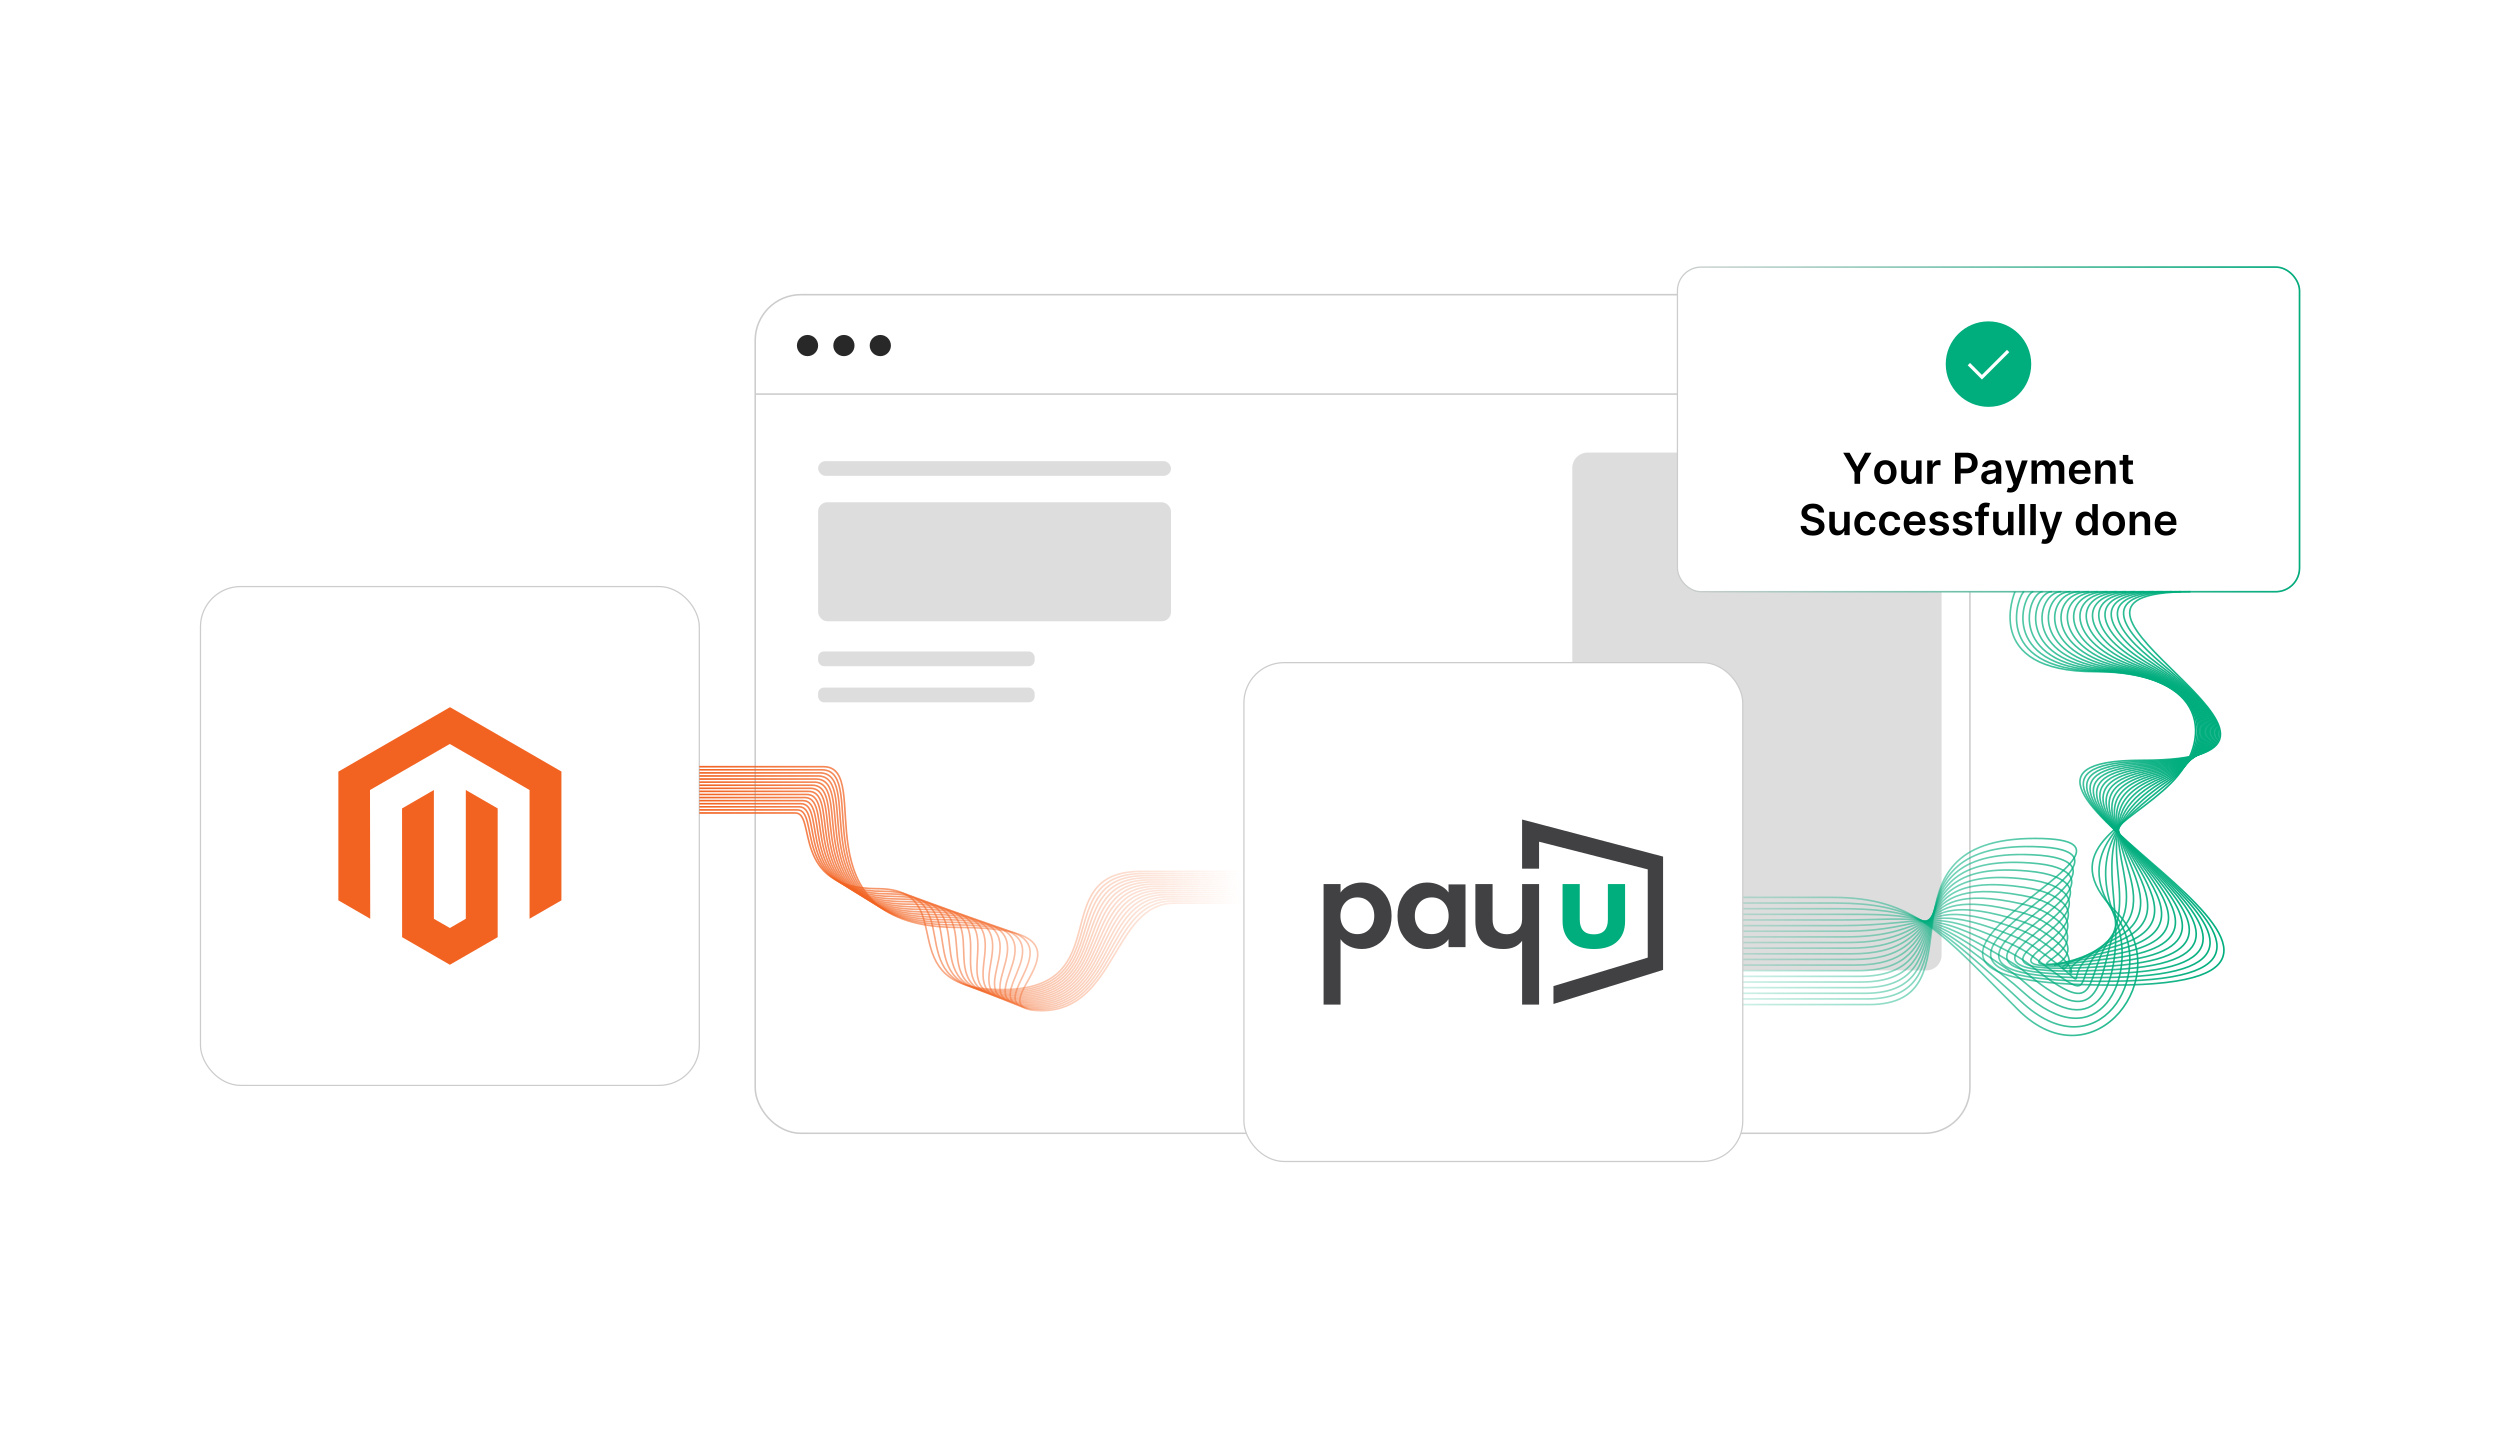 <?xml version="1.0" encoding="UTF-8"?><svg id="b" xmlns="http://www.w3.org/2000/svg" xmlns:xlink="http://www.w3.org/1999/xlink" viewBox="0 0 350 200"><defs><filter id="c" x="100.726" y="35.926" width="180.48" height="128.16" filterUnits="userSpaceOnUse"><feOffset dx="0" dy="0"/><feGaussianBlur result="d" stdDeviation="1.625"/><feFlood flood-color="#969696" flood-opacity=".3"/><feComposite in2="d" operator="in"/><feComposite in="SourceGraphic"/></filter><filter id="e" x="22.305" y="76.065" width="81.6" height="81.6" filterUnits="userSpaceOnUse"><feOffset dx="0" dy="0"/><feGaussianBlur result="f" stdDeviation="1.845"/><feFlood flood-color="#969696" flood-opacity=".3"/><feComposite in2="f" operator="in"/><feComposite in="SourceGraphic"/></filter><linearGradient id="g" x1="97.904" y1="124.416" x2="174.148" y2="124.416" gradientUnits="userSpaceOnUse"><stop offset="0" stop-color="#f26322"/><stop offset=".996" stop-color="#f26322" stop-opacity="0"/></linearGradient><linearGradient id="h" y1="124.534" y2="124.534" xlink:href="#g"/><linearGradient id="i" y1="124.651" y2="124.651" xlink:href="#g"/><linearGradient id="j" y1="124.769" y2="124.769" xlink:href="#g"/><linearGradient id="k" y1="124.886" x2="174.148" y2="124.886" xlink:href="#g"/><linearGradient id="l" y1="125.003" y2="125.003" xlink:href="#g"/><linearGradient id="m" y1="125.121" y2="125.121" xlink:href="#g"/><linearGradient id="n" y1="125.238" x2="174.148" y2="125.238" xlink:href="#g"/><linearGradient id="o" y1="125.356" x2="174.148" y2="125.356" xlink:href="#g"/><linearGradient id="p" y1="125.473" y2="125.473" xlink:href="#g"/><linearGradient id="q" y1="125.59" y2="125.59" xlink:href="#g"/><linearGradient id="r" y1="125.708" x2="174.148" y2="125.708" xlink:href="#g"/><linearGradient id="s" y1="125.825" y2="125.825" xlink:href="#g"/><linearGradient id="t" y1="125.943" y2="125.943" xlink:href="#g"/><linearGradient id="u" y1="126.06" y2="126.06" xlink:href="#g"/><linearGradient id="v" y1="126.177" y2="126.177" xlink:href="#g"/><filter id="w" x="229.185" y="31.425" width="98.4" height="57.12" filterUnits="userSpaceOnUse"><feOffset dx="0" dy="0"/><feGaussianBlur result="x" stdDeviation="1.845"/><feFlood flood-color="#00ad7d" flood-opacity=".3"/><feComposite in2="x" operator="in"/><feComposite in="SourceGraphic"/></filter><linearGradient id="y" x1="234.726" y1="60.115" x2="322.05" y2="60.115" gradientUnits="userSpaceOnUse"><stop offset="0" stop-color="#00ad7d" stop-opacity="0"/><stop offset="1" stop-color="#00ad7d"/></linearGradient><filter id="z" x="229.185" y="31.425" width="98.4" height="57.12" filterUnits="userSpaceOnUse"><feOffset dx="0" dy="0"/><feGaussianBlur result="aa" stdDeviation="1.845"/><feFlood flood-color="#00ad7d" flood-opacity=".3"/><feComposite in2="aa" operator="in"/><feComposite in="SourceGraphic"/></filter><linearGradient id="ab" x1="227.974" y1="111.739" x2="311.465" y2="111.739" xlink:href="#y"/><linearGradient id="ac" x1="227.974" y1="111.344" x2="310.799" y2="111.344" xlink:href="#y"/><linearGradient id="ad" x1="227.974" y1="110.949" x2="310.616" y2="110.949" xlink:href="#y"/><linearGradient id="ae" x1="227.974" y1="110.554" x2="310.432" y2="110.554" xlink:href="#y"/><linearGradient id="af" x1="227.974" y1="110.159" x2="310.246" y2="110.159" xlink:href="#y"/><linearGradient id="ag" x1="227.974" y1="109.765" x2="310.061" y2="109.765" xlink:href="#y"/><linearGradient id="ah" x1="227.974" y1="109.37" x2="309.876" y2="109.37" xlink:href="#y"/><linearGradient id="ai" x1="227.974" y1="108.975" x2="309.693" y2="108.975" xlink:href="#y"/><linearGradient id="aj" x1="227.974" y1="108.922" x2="309.512" y2="108.922" xlink:href="#y"/><linearGradient id="ak" x1="227.974" y1="109.006" x2="309.333" y2="109.006" xlink:href="#y"/><linearGradient id="al" x1="227.974" y1="109.213" x2="309.158" y2="109.213" xlink:href="#y"/><linearGradient id="am" x1="227.974" y1="109.535" x2="308.984" y2="109.535" xlink:href="#y"/><linearGradient id="an" x1="227.974" y1="109.948" x2="308.813" y2="109.948" xlink:href="#y"/><linearGradient id="ao" x1="227.974" y1="110.428" x2="308.644" y2="110.428" xlink:href="#y"/><linearGradient id="ap" x1="227.974" y1="110.956" x2="308.475" y2="110.956" xlink:href="#y"/><linearGradient id="aq" x1="227.974" y1="111.519" x2="308.305" y2="111.519" xlink:href="#y"/><linearGradient id="ar" x1="227.974" y1="112.104" x2="308.129" y2="112.104" xlink:href="#y"/><linearGradient id="as" x1="227.974" y1="112.696" x2="307.942" y2="112.696" xlink:href="#y"/><linearGradient id="at" x1="227.974" y1="113.298" x2="307.737" y2="113.298" xlink:href="#y"/><linearGradient id="au" x1="227.974" y1="113.935" x2="307.503" y2="113.935" xlink:href="#y"/><filter id="av" x="168.225" y="87.105" width="81.6" height="81.12" filterUnits="userSpaceOnUse"><feOffset dx="0" dy="0"/><feGaussianBlur result="aw" stdDeviation="1.845"/><feFlood flood-color="#969696" flood-opacity=".3"/><feComposite in2="aw" operator="in"/><feComposite in="SourceGraphic"/></filter></defs><rect x="105.728" y="41.255" width="170.061" height="117.409" rx="6.391" ry="6.391" fill="#fff" filter="url(#c)" stroke="#ccc" stroke-miterlimit="10" stroke-width=".219"/><line x1="105.728" y1="55.172" x2="275.789" y2="55.172" fill="#fff" stroke="#ccc" stroke-miterlimit="10" stroke-width=".219"/><circle cx="113.053" cy="48.377" r="1.485" fill="#282828"/><circle cx="118.148" cy="48.377" r="1.485" fill="#282828"/><circle cx="123.244" cy="48.377" r="1.485" fill="#282828"/><rect x="114.538" y="70.316" width="49.401" height="16.66" rx="1.283" ry="1.283" fill="#ddd"/><rect x="114.538" y="64.557" width="49.401" height="2.061" rx="1.03" ry="1.03" fill="#ddd"/><rect x="114.538" y="91.203" width="30.311" height="2.061" rx=".807" ry=".807" fill="#ddd"/><rect x="114.538" y="96.264" width="30.311" height="2.061" rx=".807" ry=".807" fill="#ddd"/><rect x="220.121" y="63.363" width="51.7" height="72.496" rx="2.125" ry="2.125" fill="#ddd"/><rect x="28.065" y="82.117" width="69.839" height="69.839" rx="5.634" ry="5.634" fill="#fff" filter="url(#e)" stroke="#ccc" stroke-miterlimit="10" stroke-width=".176"/><polygon points="63 99.005 47.37 108.028 47.37 126.049 51.831 128.628 51.8 110.603 62.969 104.156 74.138 110.603 74.138 128.62 78.599 126.049 78.599 108.012 63 99.005" fill="#f26322"/><polygon points="65.213 128.624 62.984 129.92 60.744 128.636 60.744 110.603 56.286 113.179 56.294 131.204 62.98 135.067 69.675 131.204 69.675 113.179 65.213 110.603 65.213 128.624" fill="#f26322"/><path d="M97.904,107.339h17.39c7.318,0-4.345,22.501,18.867,22.501s1.14,11.653,11.653,11.653,9.991-15.05,18.615-15.05h9.719" fill="none" stroke="url(#g)" stroke-miterlimit="10" stroke-width=".231"/><path d="M174.148,126.147h-10.032c-8.952,0-7.762,15.15-18.668,15.15s10.433-11.818-12.043-11.818-11.344-21.708-18.375-21.708h-17.126" fill="none" stroke="url(#h)" stroke-miterlimit="10" stroke-width=".231"/><path d="M174.148,125.85h-10.345c-9.279,0-7.423,15.249-18.721,15.249s9.307-11.982-12.432-11.982-11.139-20.914-17.882-20.914h-16.863" fill="none" stroke="url(#i)" stroke-miterlimit="10" stroke-width=".231"/><path d="M174.148,125.554h-10.658c-9.607,0-7.083,15.349-18.774,15.349s8.181-12.147-12.822-12.147-10.934-20.121-17.39-20.121h-16.6" fill="none" stroke="url(#j)" stroke-miterlimit="10" stroke-width=".231"/><path d="M174.148,125.257h-10.971c-9.934,0-6.744,15.448-18.828,15.448s7.055-12.311-13.211-12.311-10.729-19.327-16.898-19.327h-16.336" fill="none" stroke="url(#k)" stroke-miterlimit="10" stroke-width=".231"/><path d="M174.148,124.961h-11.284c-10.261,0-6.404,15.547-18.881,15.547s5.929-12.476-13.601-12.476-10.524-18.534-16.406-18.534h-16.073" fill="none" stroke="url(#l)" stroke-miterlimit="10" stroke-width=".231"/><path d="M174.148,124.665h-11.597c-10.588,0-6.064,15.647-18.934,15.647s4.803-12.64-13.991-12.64-10.32-17.741-15.913-17.741h-15.809" fill="none" stroke="url(#m)" stroke-miterlimit="10" stroke-width=".231"/><path d="M174.148,124.368h-11.91c-10.915,0-5.725,15.746-18.987,15.746s3.677-12.805-14.38-12.805-10.115-16.947-15.421-16.947h-15.546" fill="none" stroke="url(#n)" stroke-miterlimit="10" stroke-width=".231"/><path d="M174.148,124.072h-12.223c-11.243,0-5.385,15.845-19.04,15.845s2.551-12.97-14.77-12.97-9.91-16.154-14.929-16.154h-15.283" fill="none" stroke="url(#o)" stroke-miterlimit="10" stroke-width=".231"/><path d="M174.148,123.775h-12.536c-11.57,0-5.045,15.945-19.093,15.945s1.425-13.134-15.16-13.134-9.705-15.36-14.437-15.36h-15.019" fill="none" stroke="url(#p)" stroke-miterlimit="10" stroke-width=".231"/><path d="M174.148,123.479h-12.849c-11.897,0-4.706,16.044-19.146,16.044s.299-13.299-15.549-13.299-9.5-14.567-13.944-14.567h-14.756" fill="none" stroke="url(#q)" stroke-miterlimit="10" stroke-width=".231"/><path d="M174.148,123.183h-13.162c-12.224,0-4.366,16.143-19.199,16.143s-.827-13.463-15.939-13.463-9.295-13.773-13.452-13.773h-14.492" fill="none" stroke="url(#r)" stroke-miterlimit="10" stroke-width=".231"/><path d="M174.148,122.886h-13.475c-12.552,0-4.026,16.243-19.252,16.243s-1.953-13.628-16.329-13.628-9.09-12.98-12.96-12.98h-14.229" fill="none" stroke="url(#s)" stroke-miterlimit="10" stroke-width=".231"/><path d="M174.148,122.59h-13.787c-12.879,0-3.687,16.342-19.305,16.342s-3.079-13.793-16.718-13.793-8.885-12.187-12.467-12.187h-13.966" fill="none" stroke="url(#t)" stroke-miterlimit="10" stroke-width=".231"/><path d="M174.148,122.294h-14.1c-13.206,0-3.347,16.442-19.358,16.442s-4.205-13.957-17.108-13.957-8.68-11.393-11.975-11.393h-13.702" fill="none" stroke="url(#u)" stroke-miterlimit="10" stroke-width=".231"/><path d="M174.148,121.997h-14.413c-13.533,0-3.007,16.541-19.412,16.541s-5.331-14.122-17.498-14.122-8.476-10.6-11.483-10.6h-13.439" fill="none" stroke="url(#v)" stroke-miterlimit="10" stroke-width=".231"/><rect x="234.841" y="37.394" width="87.094" height="45.444" rx="3.321" ry="3.321" fill="#fff" filter="url(#w)" stroke="#ccc" stroke-miterlimit="10" stroke-width=".176"/><rect x="234.841" y="37.394" width="87.094" height="45.444" rx="3.321" ry="3.321" fill="none" filter="url(#z)" stroke="url(#y)" stroke-miterlimit="10" stroke-width=".231"/><circle cx="278.388" cy="50.976" r="5.984" fill="#00ad7d"/><polyline points="275.639 50.976 277.472 52.809 281.137 49.143" fill="none" stroke="#fff" stroke-miterlimit="10" stroke-width=".461"/><path d="M258.045,63.38h.891l1.065,1.926h.042l1.065-1.926h.891l-1.584,2.73v1.625h-.786v-1.625l-1.584-2.73Z"/><path d="M263.951,67.798c-.319,0-.596-.07-.829-.21-.234-.141-.415-.337-.544-.589-.128-.252-.192-.547-.192-.884s.065-.633.192-.887c.129-.253.31-.451.544-.591.233-.141.51-.21.829-.21.318,0,.595.07.829.21.233.14.415.337.543.591.128.254.192.549.192.887s-.065.632-.192.884c-.128.252-.31.449-.543.589-.234.14-.511.21-.829.21ZM263.955,67.182c.173,0,.317-.048.434-.144s.203-.224.261-.386.086-.342.086-.54c0-.2-.028-.381-.086-.543-.058-.162-.144-.291-.261-.388-.116-.097-.261-.145-.434-.145-.177,0-.324.048-.441.145-.117.096-.204.226-.262.388-.057.163-.086.343-.086.543,0,.198.029.378.086.54.058.162.144.29.262.386s.265.144.441.144Z"/><path d="M268.248,66.361v-1.892h.769v3.266h-.746v-.581h-.034c-.073.183-.194.333-.362.449s-.374.174-.619.174c-.215,0-.403-.048-.567-.144-.163-.096-.291-.235-.384-.419-.092-.184-.138-.406-.138-.666v-2.079h.769v1.96c0,.207.057.372.17.494.113.122.263.183.446.183.114,0,.224-.027.33-.083.106-.055.193-.138.263-.248.068-.11.102-.248.102-.414Z"/><path d="M269.809,67.734v-3.266h.746v.544h.034c.06-.189.162-.335.308-.437.144-.103.31-.154.498-.154.043,0,.091.002.144.005s.098.009.133.016v.708c-.032-.012-.084-.022-.154-.031-.07-.009-.138-.014-.203-.014-.14,0-.266.03-.377.09-.111.06-.199.144-.263.25s-.096.229-.096.368v1.92h-.769Z"/><path d="M273.703,67.734v-4.354h1.633c.334,0,.615.062.843.188.228.124.399.296.517.513.117.218.176.465.176.741,0,.279-.06.527-.177.744s-.291.387-.52.511c-.231.124-.513.186-.849.186h-1.082v-.648h.976c.195,0,.355-.034.48-.102.125-.068.218-.162.277-.281.06-.119.091-.256.091-.41,0-.155-.03-.29-.091-.408-.06-.118-.153-.209-.278-.275s-.287-.099-.483-.099h-.724v3.695h-.788Z"/><path d="M278.461,67.8c-.207,0-.393-.037-.558-.112-.165-.074-.296-.185-.392-.331s-.144-.326-.144-.54c0-.184.034-.336.102-.457.067-.121.16-.217.278-.289.117-.072.25-.127.398-.165.148-.038.302-.065.46-.082.191-.02.347-.038.466-.054s.206-.042.261-.077.082-.089.082-.163v-.013c0-.16-.048-.284-.143-.372s-.231-.132-.41-.132c-.189,0-.338.041-.448.123-.109.083-.184.18-.222.291l-.719-.102c.057-.198.15-.365.28-.498.131-.134.29-.234.478-.302s.398-.101.625-.101c.157,0,.315.019.471.055.155.037.298.098.427.182.129.085.233.199.311.343.079.145.118.326.118.542v2.186h-.74v-.449h-.025c-.047.091-.112.175-.196.254-.085.079-.19.142-.317.189s-.275.071-.445.071ZM278.661,67.235c.154,0,.288-.031.401-.093.113-.061.201-.144.263-.246s.093-.213.093-.334v-.385c-.024.019-.065.038-.122.055s-.122.032-.192.044c-.071.013-.142.024-.211.034s-.13.019-.181.025c-.114.016-.218.041-.309.077-.09.036-.162.085-.214.148-.053.063-.079.144-.079.243,0,.142.052.249.155.321s.235.108.396.108Z"/><path d="M281.44,68.959c-.105,0-.202-.008-.29-.024-.089-.016-.159-.035-.212-.056l.179-.6c.112.032.212.048.3.046.088-.001.165-.028.232-.082s.125-.142.172-.265l.065-.177-1.185-3.333h.816l.753,2.466h.034l.755-2.466h.818l-1.308,3.661c-.06.173-.142.321-.242.445s-.224.219-.369.285-.318.099-.519.099Z"/><path d="M284.41,67.734v-3.266h.735v.555h.038c.068-.187.181-.334.339-.439.157-.105.345-.158.564-.158.221,0,.407.053.56.161.152.107.26.252.322.436h.034c.072-.181.194-.326.366-.435.173-.108.377-.163.614-.163.3,0,.545.095.735.285.19.19.285.467.285.832v2.192h-.772v-2.073c0-.203-.054-.352-.161-.446-.108-.094-.24-.141-.396-.141-.185,0-.331.058-.435.173-.104.115-.156.265-.156.45v2.037h-.755v-2.105c0-.169-.051-.303-.152-.404s-.233-.151-.397-.151c-.11,0-.211.028-.302.084s-.163.135-.217.236c-.054.102-.081.219-.081.354v1.986h-.769Z"/><path d="M291.231,67.798c-.327,0-.609-.068-.847-.206-.237-.137-.42-.331-.548-.583-.127-.252-.191-.548-.191-.89,0-.336.065-.631.192-.885.129-.254.309-.453.539-.596.231-.142.503-.213.815-.213.201,0,.392.032.571.097.179.065.338.164.476.299.139.134.247.306.326.513.08.208.119.455.119.741v.236h-2.677v-.519h1.94c-.002-.147-.033-.279-.096-.395-.062-.116-.149-.206-.261-.273-.111-.066-.24-.1-.388-.1-.157,0-.296.038-.415.114-.119.076-.211.175-.277.297-.065.123-.1.257-.101.403v.453c0,.19.034.352.104.488.069.135.166.239.291.31.124.071.271.107.438.107.112,0,.214-.016.305-.048.09-.032.169-.079.235-.142s.117-.14.151-.231l.719.081c-.046.19-.132.355-.259.497s-.289.25-.485.327c-.197.078-.423.116-.677.116Z"/><path d="M294.103,65.821v1.914h-.769v-3.266h.735v.555h.038c.075-.183.195-.328.36-.435.166-.108.37-.162.614-.162.225,0,.422.048.59.144s.298.236.391.419c.093.183.139.404.138.665v2.079h-.769v-1.96c0-.218-.057-.389-.169-.512-.113-.123-.269-.185-.467-.185-.135,0-.255.029-.358.088-.104.059-.185.144-.245.254-.059.111-.088.245-.088.402Z"/><path d="M298.615,64.469v.595h-1.878v-.595h1.878ZM297.201,63.687h.769v3.065c0,.103.016.183.048.237s.074.092.127.111c.052.02.11.03.174.03.049,0,.093-.003.133-.01.041-.007.071-.014.093-.019l.13.602c-.041.014-.1.03-.176.046-.076.017-.168.027-.277.03-.192.006-.366-.023-.52-.088-.155-.065-.277-.165-.367-.301-.09-.136-.134-.306-.133-.51v-3.193Z"/><path d="M254.618,71.762c-.019-.185-.103-.33-.25-.434s-.337-.155-.57-.155c-.165,0-.306.025-.424.074-.117.05-.207.117-.27.202s-.095.182-.096.291c0,.091.021.169.062.236.042.066.099.123.171.169s.152.085.24.116.177.058.266.079l.408.102c.165.039.323.09.476.155.152.065.289.147.41.247s.218.219.288.359c.071.14.106.305.106.493,0,.255-.065.479-.195.673-.131.194-.318.345-.565.453s-.543.163-.893.163c-.338,0-.632-.052-.881-.157s-.443-.258-.582-.46c-.14-.201-.216-.446-.227-.735h.775c.012.151.059.278.141.378s.19.176.322.225c.133.05.281.075.445.075.172,0,.322-.026.452-.078.129-.052.231-.124.305-.217s.111-.202.112-.327c-.001-.113-.034-.207-.1-.282-.065-.074-.156-.137-.273-.187-.116-.05-.253-.095-.409-.135l-.495-.128c-.358-.092-.642-.232-.85-.42-.207-.188-.311-.438-.311-.749,0-.257.07-.481.21-.674.14-.192.329-.342.57-.45.241-.107.514-.16.818-.16.31,0,.58.053.814.16.233.107.417.255.55.444.133.19.202.407.206.652h-.759Z"/><path d="M258.185,73.545v-1.892h.769v3.266h-.746v-.581h-.034c-.073.183-.194.333-.362.449s-.374.174-.619.174c-.215,0-.403-.048-.567-.144-.163-.096-.291-.235-.384-.419-.092-.184-.138-.406-.138-.666v-2.079h.769v1.96c0,.207.057.372.17.494.113.122.263.183.446.183.114,0,.224-.027.33-.083.106-.055.193-.138.263-.248.068-.11.102-.248.102-.414Z"/><path d="M261.171,74.983c-.326,0-.606-.072-.839-.215-.233-.143-.413-.341-.538-.594-.126-.253-.189-.545-.189-.875,0-.332.065-.625.191-.879.128-.254.309-.453.541-.596.233-.142.51-.213.828-.213.266,0,.5.048.705.145s.368.234.49.41c.122.177.191.383.208.618h-.735c-.03-.157-.101-.289-.212-.394-.111-.106-.26-.159-.445-.159-.157,0-.295.043-.414.127-.119.085-.212.205-.278.363-.065.157-.099.346-.099.565,0,.223.033.414.098.573.065.16.157.282.275.368.119.085.258.128.418.128.113,0,.215-.021.306-.065.09-.043.165-.106.226-.188.061-.082.103-.182.126-.3h.735c-.019.231-.086.435-.204.613-.117.178-.277.317-.48.417-.202.1-.44.15-.714.15Z"/><path d="M264.628,74.983c-.326,0-.606-.072-.839-.215-.233-.143-.413-.341-.538-.594-.126-.253-.189-.545-.189-.875,0-.332.065-.625.191-.879.128-.254.309-.453.541-.596.233-.142.51-.213.828-.213.266,0,.5.048.705.145s.368.234.49.41c.122.177.191.383.208.618h-.735c-.03-.157-.101-.289-.212-.394-.111-.106-.26-.159-.445-.159-.157,0-.295.043-.414.127-.119.085-.212.205-.278.363-.065.157-.099.346-.099.565,0,.223.033.414.098.573.065.16.157.282.275.368.119.085.258.128.418.128.113,0,.215-.021.306-.065.09-.043.165-.106.226-.188.061-.082.103-.182.126-.3h.735c-.019.231-.086.435-.204.613-.117.178-.277.317-.48.417-.202.1-.44.15-.714.15Z"/><path d="M268.106,74.983c-.327,0-.609-.068-.847-.206-.237-.137-.42-.331-.548-.583-.127-.252-.191-.548-.191-.89,0-.336.065-.631.192-.885.129-.254.309-.453.539-.596.231-.142.503-.213.815-.213.201,0,.392.032.571.097.179.065.338.164.476.299.139.134.247.306.326.513.08.208.119.455.119.741v.236h-2.677v-.519h1.94c-.002-.147-.033-.279-.096-.395-.062-.116-.149-.206-.261-.273-.111-.066-.24-.1-.388-.1-.157,0-.296.038-.415.114-.119.076-.211.175-.277.297-.065.123-.1.257-.101.403v.453c0,.19.034.352.104.488.069.135.166.239.291.31.124.071.271.107.438.107.112,0,.214-.016.305-.048.09-.032.169-.079.235-.142s.117-.14.151-.231l.719.081c-.046.19-.132.355-.259.497s-.289.25-.485.327c-.197.078-.423.116-.677.116Z"/><path d="M272.79,72.517l-.701.076c-.021-.071-.055-.137-.103-.2s-.114-.113-.196-.151c-.083-.038-.184-.058-.303-.058-.16,0-.294.035-.402.104s-.162.159-.161.27c-.001.095.034.172.105.231.072.06.19.108.356.147l.557.119c.31.066.539.172.69.316.15.145.227.334.229.568-.002.206-.061.387-.18.543-.118.156-.282.279-.492.367s-.451.132-.723.132c-.4,0-.722-.084-.966-.252-.243-.168-.389-.402-.435-.703l.75-.072c.034.147.106.258.217.334.111.075.255.113.432.113.184,0,.33-.038.441-.113s.167-.168.167-.278c0-.094-.036-.171-.107-.232s-.183-.107-.333-.14l-.557-.117c-.314-.065-.545-.175-.695-.331s-.225-.352-.223-.59c-.002-.201.053-.376.164-.524.111-.148.267-.263.466-.345s.429-.122.69-.122c.382,0,.684.082.904.245.221.163.356.383.409.661Z"/><path d="M276.076,72.517l-.701.076c-.021-.071-.055-.137-.103-.2s-.114-.113-.196-.151c-.083-.038-.184-.058-.303-.058-.16,0-.294.035-.402.104s-.162.159-.161.27c-.001.095.034.172.105.231.072.06.19.108.356.147l.557.119c.31.066.539.172.69.316.15.145.227.334.229.568-.002.206-.061.387-.18.543-.118.156-.282.279-.492.367s-.451.132-.723.132c-.4,0-.722-.084-.966-.252-.243-.168-.389-.402-.435-.703l.75-.072c.034.147.106.258.217.334.111.075.255.113.432.113.184,0,.33-.038.441-.113s.167-.168.167-.278c0-.094-.036-.171-.107-.232s-.183-.107-.333-.14l-.557-.117c-.314-.065-.545-.175-.695-.331s-.225-.352-.223-.59c-.002-.201.053-.376.164-.524.111-.148.267-.263.466-.345s.429-.122.69-.122c.382,0,.684.082.904.245.221.163.356.383.409.661Z"/><path d="M278.437,71.653v.595h-1.931v-.595h1.931ZM276.988,74.919v-3.574c0-.219.046-.402.138-.548.091-.146.214-.255.368-.327s.326-.109.515-.109c.134,0,.252.011.355.032.103.021.18.041.23.057l-.153.596c-.032-.01-.073-.021-.123-.031-.05-.01-.105-.016-.166-.016-.144,0-.244.034-.303.103s-.089.167-.089.294v3.523h-.771Z"/><path d="M281.121,73.545v-1.892h.769v3.266h-.746v-.581h-.034c-.073.183-.194.333-.362.449s-.374.174-.619.174c-.215,0-.403-.048-.567-.144-.163-.096-.291-.235-.384-.419-.092-.184-.138-.406-.138-.666v-2.079h.769v1.96c0,.207.057.372.17.494.113.122.263.183.446.183.114,0,.224-.027.33-.083.106-.055.193-.138.263-.248.068-.11.102-.248.102-.414Z"/><path d="M283.452,70.564v4.354h-.769v-4.354h.769Z"/><path d="M285.013,70.564v4.354h-.769v-4.354h.769Z"/><path d="M286.282,76.144c-.105,0-.202-.008-.29-.024-.089-.016-.159-.035-.212-.056l.179-.6c.112.032.212.048.3.046.088-.001.165-.028.232-.082s.125-.142.172-.265l.065-.177-1.185-3.333h.816l.753,2.466h.034l.755-2.466h.818l-1.308,3.661c-.06.173-.142.321-.242.445s-.224.219-.369.285-.318.099-.519.099Z"/><path d="M291.95,74.977c-.257,0-.486-.066-.689-.198-.203-.132-.363-.323-.481-.574-.117-.251-.176-.556-.176-.914,0-.363.06-.669.18-.92.119-.25.281-.439.485-.567s.432-.192.683-.192c.191,0,.349.032.472.097.124.065.222.142.294.232.072.09.128.174.168.254h.032v-1.629h.771v4.354h-.757v-.515h-.047c-.04.08-.098.164-.173.252-.074.089-.174.164-.297.227-.124.062-.279.094-.466.094ZM292.165,74.345c.163,0,.302-.044.417-.133.114-.088.201-.212.261-.371.06-.159.09-.343.09-.555s-.029-.395-.089-.551c-.059-.156-.144-.277-.259-.363s-.254-.13-.42-.13c-.172,0-.315.044-.43.134s-.201.213-.26.37c-.058.157-.087.337-.087.54,0,.204.029.386.088.545.06.159.146.285.262.377.116.091.258.137.427.137Z"/><path d="M295.937,74.983c-.319,0-.596-.07-.829-.21-.234-.141-.415-.337-.544-.589-.128-.252-.192-.547-.192-.884s.065-.633.192-.887c.129-.253.31-.451.544-.591.233-.141.51-.21.829-.21.318,0,.595.07.829.21.233.14.415.337.543.591.128.254.192.549.192.887s-.065.632-.192.884c-.128.252-.31.449-.543.589-.234.14-.511.21-.829.21ZM295.94,74.366c.173,0,.317-.048.434-.144s.203-.224.261-.386.086-.342.086-.54c0-.2-.028-.381-.086-.543-.058-.162-.144-.291-.261-.388-.116-.097-.261-.145-.434-.145-.177,0-.324.048-.441.145-.117.096-.204.226-.262.388-.057.163-.086.343-.086.543,0,.198.029.378.086.54.058.162.144.29.262.386s.265.144.441.144Z"/><path d="M298.921,73.005v1.914h-.769v-3.266h.735v.555h.038c.075-.183.195-.328.36-.435.166-.108.37-.162.614-.162.225,0,.422.048.59.144s.298.236.391.419c.093.183.139.404.138.665v2.079h-.769v-1.96c0-.218-.057-.389-.169-.512-.113-.123-.269-.185-.467-.185-.135,0-.255.029-.358.088-.104.059-.185.144-.245.254-.059.111-.088.245-.088.402Z"/><path d="M303.247,74.983c-.327,0-.609-.068-.847-.206-.237-.137-.42-.331-.548-.583-.127-.252-.191-.548-.191-.89,0-.336.065-.631.192-.885.129-.254.309-.453.539-.596.231-.142.503-.213.815-.213.201,0,.392.032.571.097.179.065.338.164.476.299.139.134.247.306.326.513.08.208.119.455.119.741v.236h-2.677v-.519h1.94c-.002-.147-.033-.279-.096-.395-.062-.116-.149-.206-.261-.273-.111-.066-.24-.1-.388-.1-.157,0-.296.038-.415.114-.119.076-.211.175-.277.297-.065.123-.1.257-.101.403v.453c0,.19.034.352.104.488.069.135.166.239.291.31.124.071.271.107.438.107.112,0,.214-.016.305-.048.09-.032.169-.079.235-.142s.117-.14.151-.231l.719.081c-.046.19-.132.355-.259.497s-.289.25-.485.327c-.197.078-.423.116-.677.116Z"/><path d="M227.974,140.641h33.665c16.412,0-.312-23.261,23.261-23.261s-35.269,20.533,10.963,20.533-29.021-31.476,4.003-31.476-21.615-23.6,6.805-23.6" fill="none" stroke="url(#ab)" stroke-miterlimit="10" stroke-width=".231"/><path d="M305.378,82.837c-12.118,0-8.519,5.08-2.692,10.099,7.012,6.04,14.91,13.429-2.606,13.67-31.594.435,39.142,30.306-4.197,30.766-39.861.461,3.57-15.229-7.176-18.382-.918-.27-2.239-.429-4.05-.468-22.807-.481-7.174,21.328-23.287,21.328h-33.395" fill="none" stroke="url(#ac)" stroke-miterlimit="10" stroke-width=".231"/><path d="M304.084,82.837c-11.445,0-8.29,5.381-1.92,10.16,7.543,5.66,15.003,13.295-1.87,13.778-30.162.865,36.054,29.136-4.391,30.056-37.161.921,3.213-13.052-7.54-16.599-.91-.3-2.2-.491-3.95-.567-22.042-.962-7.498,19.396-23.312,19.396h-33.126" fill="none" stroke="url(#ad)" stroke-miterlimit="10" stroke-width=".231"/><path d="M302.791,82.837c-10.772,0-8.071,5.685-1.149,10.221,8.064,5.285,15.099,13.159-1.134,13.887-28.726,1.288,32.966,27.965-4.585,29.347-34.46,1.381,2.856-10.871-7.903-14.816-.902-.331-2.161-.553-3.85-.667-21.276-1.443-7.822,17.463-23.338,17.463h-32.857" fill="none" stroke="url(#ae)" stroke-miterlimit="10" stroke-width=".231"/><path d="M301.498,82.837c-10.098,0-7.858,5.993-.378,10.282,8.576,4.916,15.198,13.021-.399,13.996-27.287,1.706,29.873,26.711-4.78,28.637-31.764,1.765,2.5-8.688-8.266-13.033-.894-.361-2.122-.615-3.75-.767-20.511-1.924-8.147,15.53-23.364,15.53h-32.588" fill="none" stroke="url(#af)" stroke-miterlimit="10" stroke-width=".231"/><path d="M300.205,82.837c-9.425,0-7.651,6.308.394,10.342,9.081,4.554,15.299,12.88.337,14.104-25.844,2.115,26.782,25.518-4.974,27.927-29.067,2.205,2.143-6.5-8.629-11.25-.886-.391-2.082-.676-3.65-.867-19.746-2.405-8.471,13.598-23.39,13.598h-32.319" fill="none" stroke="url(#ag)" stroke-miterlimit="10" stroke-width=".231"/><path d="M298.911,82.837c-8.752,0-7.448,6.628,1.165,10.403,9.581,4.199,15.404,12.736,1.073,14.213-24.397,2.515,23.689,24.324-5.168,27.217-26.371,2.644,1.786-4.309-8.992-9.467-.878-.42-2.043-.738-3.55-.967-18.981-2.886-8.796,11.665-23.415,11.665h-32.05" fill="none" stroke="url(#ah)" stroke-miterlimit="10" stroke-width=".231"/><path d="M297.618,82.837c-8.079,0-7.248,6.954,1.937,10.464,10.078,3.851,15.512,12.588,1.809,14.322-22.947,2.905,20.594,23.129-5.362,26.507-23.677,3.082,1.427-2.114-9.355-7.684-.87-.449-2.004-.8-3.45-1.067-18.215-3.367-9.12,9.733-23.441,9.733h-31.781" fill="none" stroke="url(#ai)" stroke-miterlimit="10" stroke-width=".231"/><path d="M296.325,82.837c-7.405,0-7.05,7.285,2.708,10.525,10.573,3.509,15.623,12.434,2.545,14.431-21.493,3.281,17.496,21.932-5.557,25.797-20.986,3.519,1.067.083-9.719-5.901-.862-.478-1.964-.861-3.35-1.166-17.45-3.848-9.445,7.8-23.467,7.8h-31.512" fill="none" stroke="url(#aj)" stroke-miterlimit="10" stroke-width=".231"/><path d="M295.032,82.837c-6.732,0-6.853,7.623,3.479,10.585,11.066,3.173,15.737,12.274,3.28,14.539-20.035,3.643,14.394,20.734-5.751,25.088-18.299,3.954.706,2.284-10.082-4.117-.854-.507-1.925-.923-3.249-1.266-16.685-4.329-9.769,5.868-23.493,5.868h-31.242" fill="none" stroke="url(#ak)" stroke-miterlimit="10" stroke-width=".231"/><path d="M293.739,82.837c-6.059,0-6.657,7.965,4.251,10.646,11.56,2.842,15.854,12.106,4.016,14.648-18.575,3.988,11.285,19.535-5.945,24.378-15.618,4.39.343,4.487-10.445-2.334-.846-.535-1.886-.985-3.149-1.366-15.919-4.81-10.094,3.935-23.518,3.935h-30.973" fill="none" stroke="url(#al)" stroke-miterlimit="10" stroke-width=".231"/><path d="M292.445,82.837c-5.386,0-6.46,8.311,5.022,10.707,12.054,2.515,15.973,11.929,4.752,14.757-17.114,4.313,8.166,18.337-6.139,23.668-12.947,4.826-.022,6.693-10.808-.551-.839-.564-1.847-1.046-3.049-1.466-15.154-5.291-10.418,2.002-23.544,2.002h-30.704" fill="none" stroke="url(#am)" stroke-miterlimit="10" stroke-width=".231"/><path d="M291.152,82.837c-4.713,0-6.262,8.662,5.793,10.768,12.548,2.192,16.094,11.739,5.488,14.865-15.652,4.614,5.03,17.143-6.333,22.958-10.292,5.267-.389,8.901-11.171,1.232-.832-.592-1.808-1.108-2.949-1.566-14.389-5.772-10.742.07-23.57.07h-30.435" fill="none" stroke="url(#an)" stroke-miterlimit="10" stroke-width=".231"/><path d="M289.859,82.837c-4.039,0-6.064,9.016,6.565,10.828,13.044,1.872,16.213,11.533,6.224,14.974-14.193,4.888,1.874,15.968-6.528,22.248-7.657,5.724-.758,11.112-11.534,3.015-.825-.62-1.768-1.17-2.849-1.665-13.623-6.253-11.067-1.863-23.596-1.863h-30.166" fill="none" stroke="url(#ao)" stroke-miterlimit="10" stroke-width=".231"/><path d="M288.566,82.837c-3.366,0-5.865,9.373,7.336,10.889,13.541,1.555,16.329,11.309,6.96,15.083-12.741,5.132-1.299,14.84-6.722,21.539-5.04,6.225-1.13,13.324-11.898,4.798-.818-.647-1.729-1.232-2.749-1.765-12.858-6.734-11.391-3.795-23.622-3.795h-29.897" fill="none" stroke="url(#ap)" stroke-miterlimit="10" stroke-width=".231"/><path d="M287.272,82.837c-2.693,0-5.665,9.733,8.107,10.95,14.039,1.24,16.436,11.059,7.695,15.191-11.302,5.343-4.437,13.79-6.916,20.829-2.394,6.796-1.504,15.538-12.261,6.581-.811-.675-1.69-1.293-2.649-1.865-12.093-7.215-11.716-5.728-23.647-5.728h-29.628" fill="none" stroke="url(#aq)" stroke-miterlimit="10" stroke-width=".231"/><path d="M285.979,82.837c-2.02,0-5.463,10.095,8.879,11.011,14.538.928,16.524,10.781,8.431,15.3-9.885,5.52-7.467,12.76-7.11,20.119.358,7.387-1.88,17.753-12.624,8.364-.804-.703-1.651-1.355-2.549-1.965-11.328-7.696-12.04-7.66-23.673-7.66h-29.359" fill="none" stroke="url(#ar)" stroke-miterlimit="10" stroke-width=".231"/><path d="M284.686,82.837c-1.347,0-5.261,10.459,9.65,11.071,15.039.617,16.582,10.468,9.167,15.409-8.5,5.663-10.431,11.646-7.305,19.409,3.181,7.897-2.258,19.969-12.987,10.147-.798-.73-1.611-1.417-2.449-2.065-10.562-8.177-12.365-9.593-23.699-9.593h-29.09" fill="none" stroke="url(#as)" stroke-miterlimit="10" stroke-width=".231"/><path d="M283.393,82.837c-.673,0-5.057,10.855,10.421,11.132,15.54.338,16.592,10.118,9.903,15.518-7.163,5.782-13.417,10.456-7.499,18.699,5.984,8.335-2.656,22.205-13.35,11.93-.793-.756-1.572-1.478-2.349-2.165-9.797-8.658-12.689-11.525-23.725-11.525h-28.82" fill="none" stroke="url(#at)" stroke-miterlimit="10" stroke-width=".231"/><path d="M282.099,82.837s-4.852,11.193,11.193,11.193,16.531,9.734,10.639,15.626c-5.892,5.892-16.442,9.241-7.693,17.989,8.749,8.749-3.022,24.405-13.713,13.713-10.692-10.692-14.411-15.723-25.999-15.723h-28.551" fill="none" stroke="url(#au)" stroke-miterlimit="10" stroke-width=".231"/><rect x="174.148" y="92.768" width="69.839" height="69.839" rx="5.634" ry="5.634" fill="#fff" filter="url(#av)" stroke="#ccc" stroke-miterlimit="10" stroke-width=".176"/><path d="M185.302,123.765h2.376v1.188c.271-.412.681-.748,1.229-1.009s1.136-.391,1.765-.391c.748,0,1.437.19,2.066.57s1.133.922,1.513,1.628c.38.706.569,1.53.569,2.474s-.19,1.782-.569,2.481c-.38.7-.887,1.234-1.521,1.603s-1.321.553-2.058.553c-.64,0-1.234-.128-1.782-.382s-.952-.588-1.212-1v9.162h-2.376v-16.876ZM191.738,130.062c.44-.478.659-1.09.659-1.838s-.22-1.38-.659-1.863c-.44-.482-1.006-.724-1.701-.724s-1.264.241-1.709.724-.667,1.104-.667,1.863.223,1.362.667,1.838c.444.478,1.014.716,1.709.716s1.261-.238,1.701-.716ZM197.742,132.308c-.635-.369-1.142-.903-1.521-1.603-.38-.7-.57-1.527-.57-2.481s.189-1.768.57-2.474c.38-.705.884-1.247,1.513-1.628.629-.38,1.318-.57,2.066-.57.629,0,1.218.13,1.765.391s.957.597,1.229,1.009v-1.139h2.376v8.787h-2.376v-1.122c-.261.412-.665.746-1.212,1-.548.255-1.142.382-1.782.382-.738,0-1.423-.185-2.058-.553h0ZM202.152,130.062c.44-.478.659-1.09.659-1.838s-.22-1.38-.659-1.863c-.44-.482-1.006-.724-1.701-.724s-1.264.241-1.709.724-.667,1.104-.667,1.863.223,1.362.667,1.838c.444.478,1.014.716,1.709.716s1.261-.238,1.701-.716ZM210.491,132.861c-1.345,0-2.338-.342-2.978-1.025-.64-.684-.96-1.638-.96-2.864v-5.207h2.408v4.963c0,.684.179,1.199.537,1.545.358.347.852.521,1.481.521.575,0,1.071-.189,1.489-.57.417-.38.626-.895.626-1.545v-4.914h2.376v16.875h-2.376v-8.933c-.564.77-1.432,1.156-2.604,1.156l.001-.001ZM217.488,138.052l13.196-3.987v-12.351l-15.215-3.873v3.775h-2.376v-6.883l19.738,5.19v15.865l-15.345,4.768v-2.506l.001.001Z" fill="#414042"/><path d="M218.758,123.765h2.408v4.963c0,1.388.656,2.083,1.969,2.083s1.969-.694,1.969-2.083v-4.963h2.408v5.207c0,1.215-.374,2.167-1.122,2.855-.748.689-1.834,1.034-3.254,1.034s-2.506-.347-3.254-1.041c-.748-.695-1.123-1.643-1.123-2.848v-5.207h-.001Z" fill="#00ad7d"/></svg>